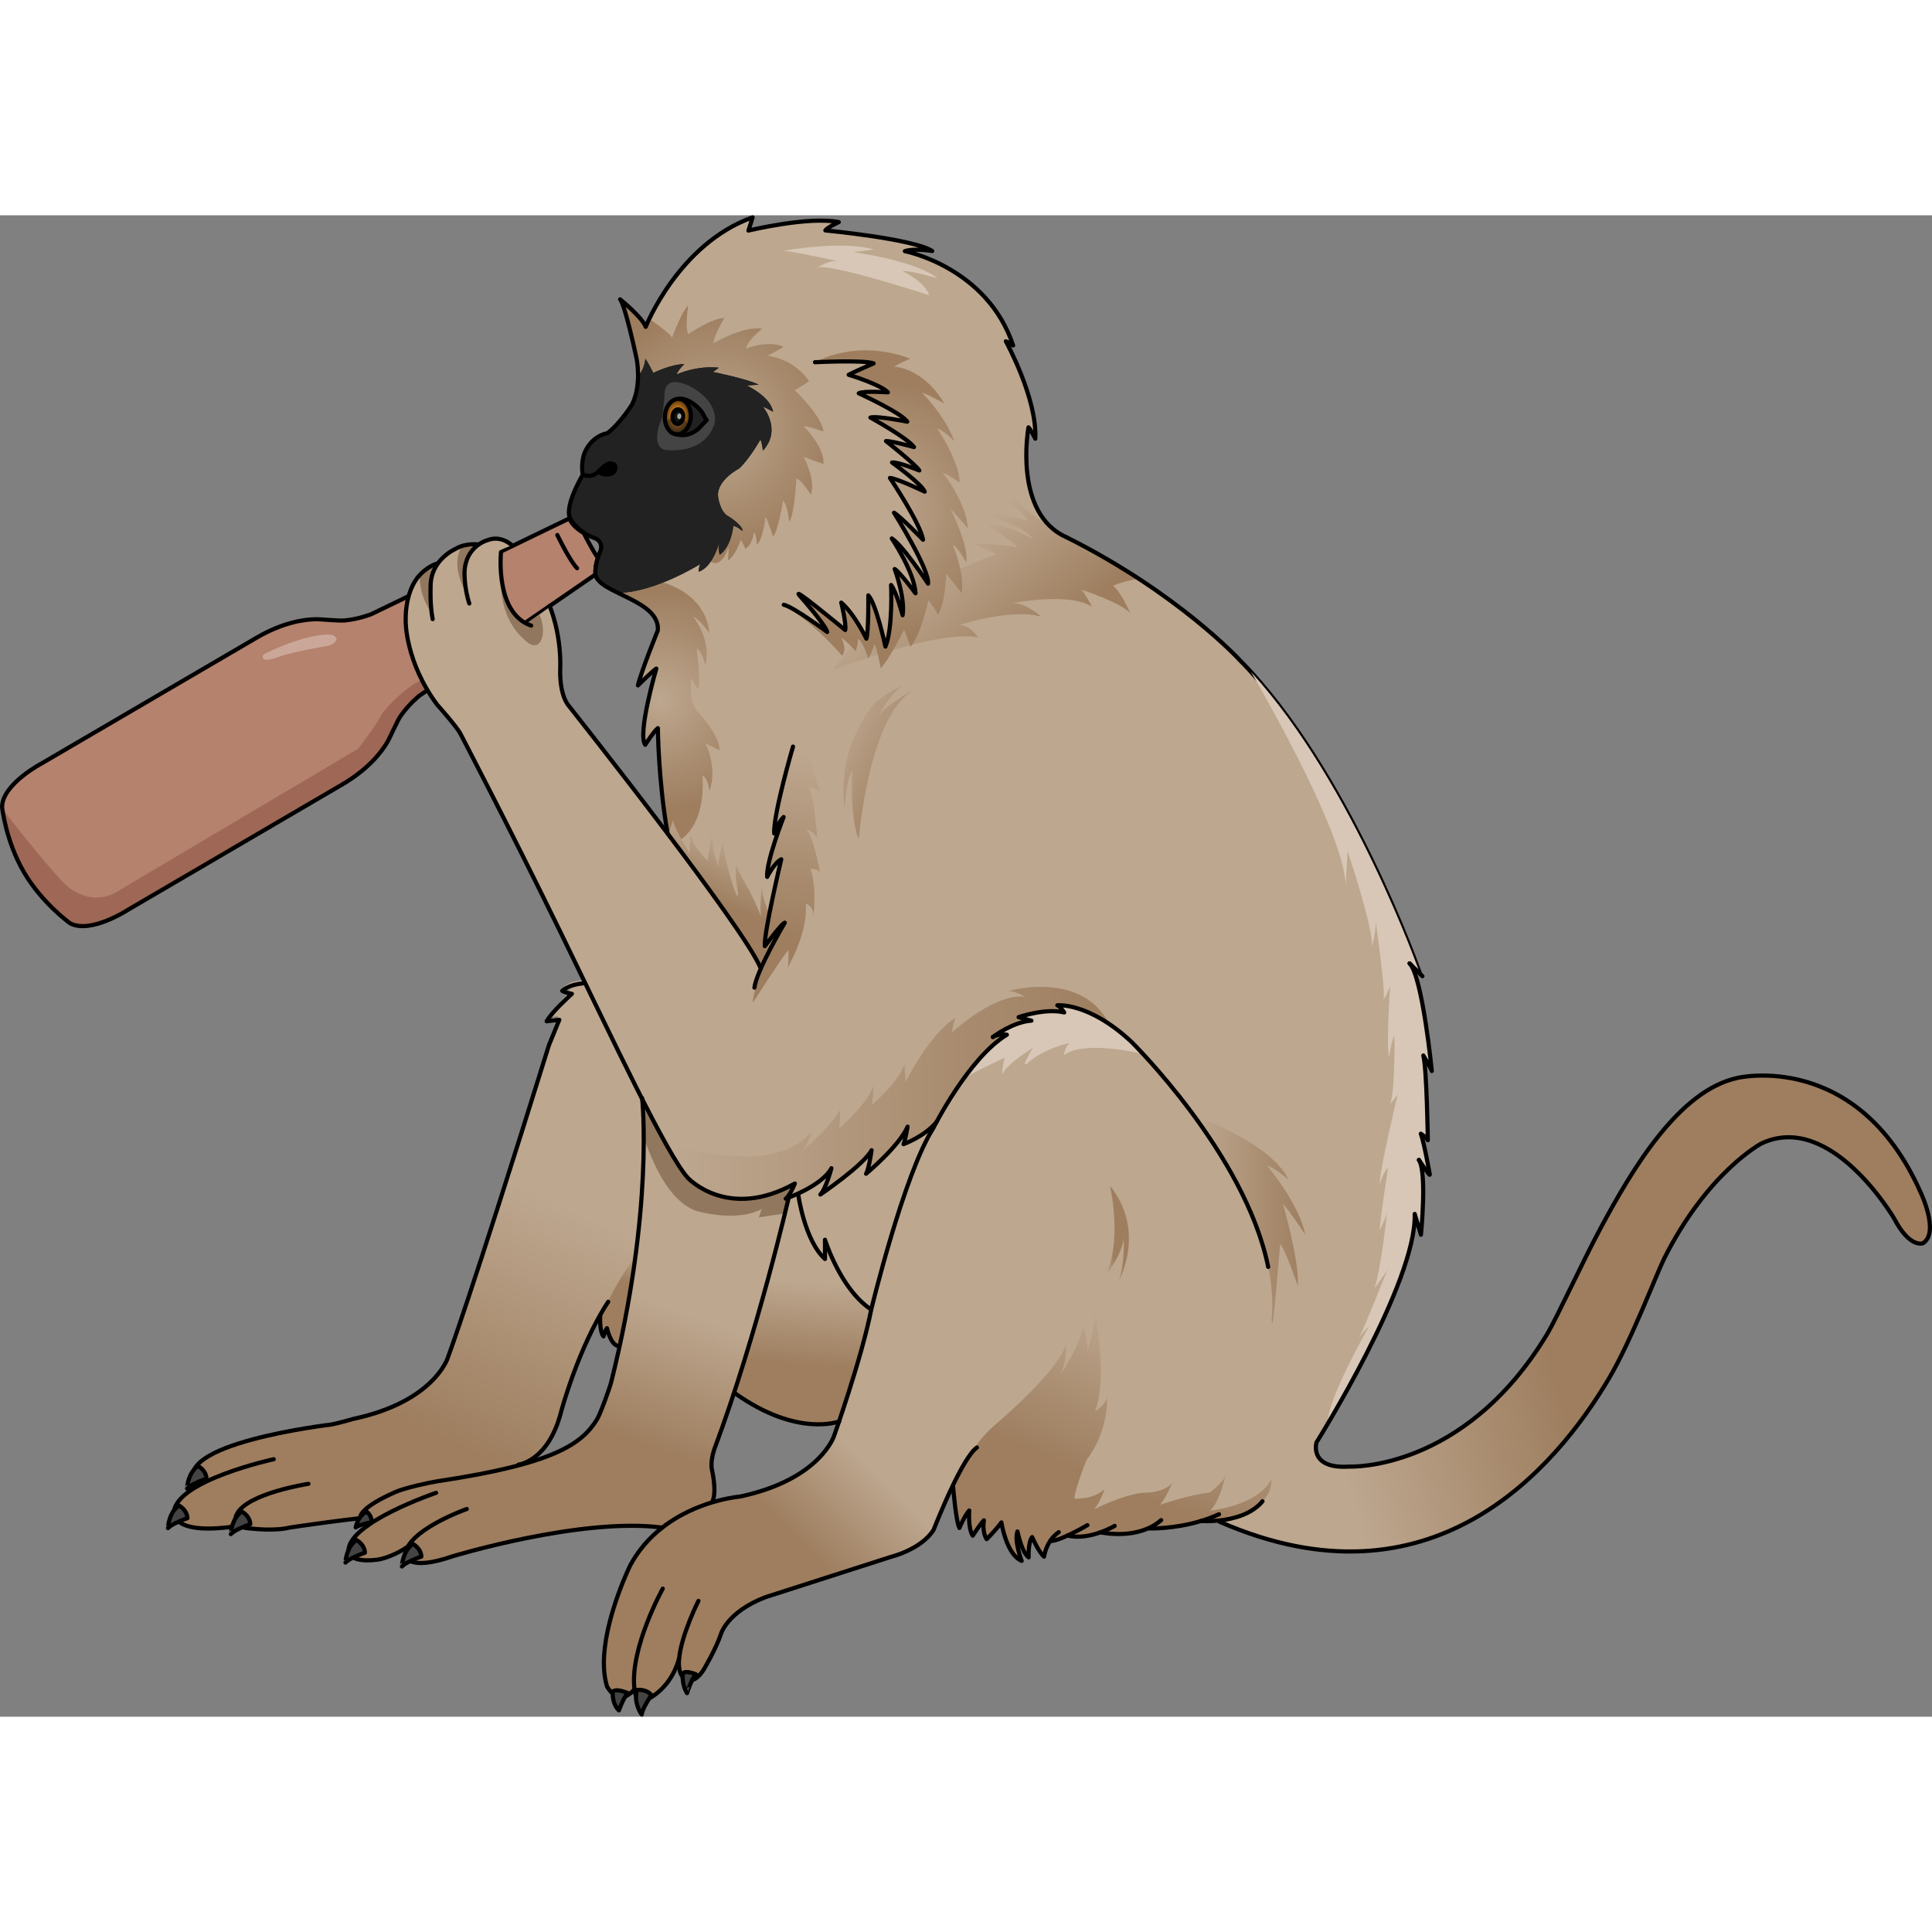 <?xml version="1.0" encoding="utf-8"?>
<!-- Created by: Science Figures, www.sciencefigures.org, Generator: Science Figures Editor -->
<!DOCTYPE svg PUBLIC "-//W3C//DTD SVG 1.1//EN" "http://www.w3.org/Graphics/SVG/1.1/DTD/svg11.dtd">
<svg version="1.1" xmlns="http://www.w3.org/2000/svg" xmlns:xlink="http://www.w3.org/1999/xlink" 
	 width="800px" height="800px" viewBox="0 0 464.835 361.244" enable-background="new 0 0 464.835 361.244"
	 xml:space="preserve">
<rect x="0" y="0" width="464.835" height="361.244" fill="#808080" stroke="none"/>
<g id="Layer_4">
</g>
<g id="Layer_2">
	<g>
		<linearGradient id="SVGID_1_" gradientUnits="userSpaceOnUse" x1="123.058" y1="231.562" x2="96.558" y2="290.062">
			<stop  offset="0.014" style="stop-color:#BDA78F"/>
			<stop  offset="1" style="stop-color:#9E7E5F"/>
		</linearGradient>
		<path fill="url(#SVGID_1_)" d="M148.004,189.146c-0.782-0.159-1.525-0.249-2.239-0.29l0.186-4.954c0,0-7.989-0.682-10.327,1.754
			l1.656,0.975c0,0-4.579,4.48-5.358,6.43l2.338-0.39l-1.656,5.164c0,0-0.023,0.206-0.036,0.517
			c-0.991,2.285-1.359,4.081-1.359,4.081l0.024,0.017c-18.468,59.275-23.502,72.534-23.502,72.534s-3.25,10.53-22.66,14.67
			c0,0-3.599,1.03-5.289,1.36c0,0-40.138,4.674-32.422,14.9c0.032,0.093,0.071,0.175,0.104,0.266
			c-3.224,2.074-7.164,5.425-4.729,8.313c0,0,6.589,2.777,14.191,0.741c0.43,0.132,0.865,0.243,1.301,0.344
			c1.705,0.748,4.734,1.06,9.834,0.526l-0.318-0.225c3.376-0.427,5.631-0.771,5.631-0.771l19.667-2.167l29.604-6.588l4.804-3.058
			c-1.903-0.63-3.451-1.095-3.451-1.095s7.372-1.96,11.004-14.257c0,0,5.514-17.524,8.859-21.706l0.38-0.771
			c0,0,0.315,3.887,0.893,4.149c0.061,0.027,0.103,0.05,0.142,0.07l0.751-1.383c0,0,0.293,1.217,1.019,2.382l2.242,1.654
			l7.461-30.189l0.5-11.5c2.05-3.029,2.788-9.232,2.788-10.169c0-1.253,1.253-10.027,3.008-10.779s2.005-11.03,2.507-12.283
			S161.541,191.902,148.004,189.146z"/>
		<path fill="none" stroke="#000000" stroke-linecap="round" stroke-linejoin="round" stroke-miterlimit="10" d="M148.676,185.35
			c0,0-9.466-2.143-13.395,1.251c0,0,0.893,0.535,2.322,0.714c0,0-4.823,4.286-6.073,6.608c0,0,1.608-0.179,3.037-0.357
			c0,0-1.415,3.457-2.494,6.104c-19.157,61.576-24.343,75.234-24.343,75.234s-3.25,10.53-22.66,14.67c0,0-3.599,1.03-5.289,1.36
			c0,0-40.138,4.674-32.422,14.9"/>
		<path fill="none" stroke="#000000" stroke-linecap="round" stroke-linejoin="round" stroke-miterlimit="10" d="M74.212,305.208
			c0,0-14.794,2.262-17.231,7.31c0,0-2.089,3.308,3.829,3.481c0,0,5.192,0.641,9.036-0.289c0,0,16.026-2.416,23.544-2.85"/>
		<path fill="none" stroke="#000000" stroke-linecap="round" stroke-linejoin="round" stroke-miterlimit="10" d="M65.857,299.29
			c0,0-23.324,5.047-24.02,12.706c0,0-0.87,5.918,15.665,3.307"/>
		<g>
			<path fill="#444444" d="M42.165,311.223c0.25-0.288,0.537-0.561,0.865-0.804c0,0,1.966,0.99,2.071,3.056
				c0,0-0.319,0.112-0.8,0.293c-1.123,0.427-3.111,1.271-3.881,2.095C40.421,315.862,40.469,313.152,42.165,311.223z"/>
			<path fill="none" stroke="#000000" stroke-linecap="round" stroke-linejoin="round" stroke-miterlimit="10" d="M42.165,311.223
				c0.25-0.288,0.537-0.561,0.865-0.804c0,0,1.966,0.99,2.071,3.056c0,0-0.319,0.112-0.8,0.293
				c-1.123,0.427-3.111,1.271-3.881,2.095C40.421,315.862,40.469,313.152,42.165,311.223z"/>
		</g>
		<g>
			<path fill="#444444" d="M57.283,312.667c0.25-0.288,0.537-0.561,0.865-0.804c0,0,1.966,0.99,2.071,3.056
				c0,0-0.319,0.112-0.8,0.293c-1.123,0.427-3.111,1.271-3.881,2.095C55.539,317.307,55.587,314.597,57.283,312.667z"/>
			<path fill="none" stroke="#000000" stroke-linecap="round" stroke-linejoin="round" stroke-miterlimit="10" d="M57.283,312.667
				c0.25-0.288,0.537-0.561,0.865-0.804c0,0,1.966,0.99,2.071,3.056c0,0-0.319,0.112-0.8,0.293
				c-1.123,0.427-3.111,1.271-3.881,2.095C55.539,317.307,55.587,314.597,57.283,312.667z"/>
		</g>
		<g>
			<path fill="#444444" d="M46.751,301.71c0.25-0.288,0.537-0.561,0.865-0.804c0,0,1.966,0.99,2.071,3.056
				c0,0-0.319,0.112-0.8,0.293c-1.123,0.427-3.111,1.271-3.881,2.095C45.007,306.35,45.055,303.64,46.751,301.71z"/>
			<path fill="none" stroke="#000000" stroke-linecap="round" stroke-linejoin="round" stroke-miterlimit="10" d="M46.751,301.71
				c0.25-0.288,0.537-0.561,0.865-0.804c0,0,1.966,0.99,2.071,3.056c0,0-0.319,0.112-0.8,0.293
				c-1.123,0.427-3.111,1.271-3.881,2.095C45.007,306.35,45.055,303.64,46.751,301.71z"/>
		</g>
		<linearGradient id="SVGID_2_" gradientUnits="userSpaceOnUse" x1="154.529" y1="249.462" x2="151.529" y2="256.962">
			<stop  offset="0.014" style="stop-color:#BDA78F"/>
			<stop  offset="1" style="stop-color:#9E7E5F"/>
		</linearGradient>
		<path fill="url(#SVGID_2_)" d="M155.36,247.766c-4.943,4.753-9.831,14.741-11.293,18.074c0.104,1.038,0.612,3.569,1.066,3.775
			c0.061,0.027,0.103,0.05,0.142,0.07l0.751-1.383c0,0,0.293,1.217,1.019,2.382l2.242,1.654L155.36,247.766z"/>
	</g>
	<linearGradient id="SVGID_3_" gradientUnits="userSpaceOnUse" x1="194.113" y1="256.427" x2="192.335" y2="276.489">
		<stop  offset="0.014" style="stop-color:#BDA78F"/>
		<stop  offset="1" style="stop-color:#9E7E5F"/>
	</linearGradient>
	<path fill="url(#SVGID_3_)" d="M210.227,278.302l-6.872,12.726c0,0-31.584,1.164-35.148-22.252l16.823-21.525l3.054-17.816
		l8.654-0.254l16.289,13.998l5.854,13.744L210.227,278.302z"/>
	<g>
		<g>
			<path fill="#B5826E" d="M143.99,82.016l-0.615-0.614l-2.567-4.675l-2.049-1.007c-0.055-0.16-1.3-2.326-1.3-2.326
				c-0.446-0.535-0.765-1.229-0.462-0.483L89.338,95.967c0,0-2.813,1.15-6.317,1.511c-1.53,0.155-5.626-0.309-7.102-0.286
				c-2.775,0.042-7.882,0.751-14.285,4.498l-51.484,30.117c0,0-9.616,5.007-9.649,10.58c0,0,0.869,8.164,5.261,15.673
				c4.394,7.507,11.083,12.267,11.083,12.267c4.872,2.702,13.951-3.226,13.951-3.226l51.483-30.117
				c6.403-3.747,9.526-7.853,10.923-10.252c0.743-1.276,2.342-5.074,3.231-6.33c2.03-2.877,4.411-4.769,4.411-4.769l42.435-29.226
				C143.227,85.904,142.896,84.719,143.99,82.016z"/>
			<path fill="#9E6756" d="M100.844,115.633l24.258-16.971L102.7,111.14c-5.842,2.405-10.653,8.592-10.653,8.592
				c-1.375,2.75-5.842,8.591-5.842,8.591l-57.388,34.021c-6.529,4.468-12.371-0.688-12.371-0.688
				c-2.948-2.457-11.338-12.99-15.884-18.798c0.254,1.818,1.423,8.745,5.2,15.202c4.394,7.507,11.083,12.267,11.083,12.267
				c4.872,2.702,13.951-3.226,13.951-3.226l51.483-30.117c6.403-3.747,9.526-7.853,10.923-10.252
				c0.743-1.276,2.342-5.074,3.231-6.33C98.463,117.524,100.844,115.633,100.844,115.633z"/>
			<path fill="none" stroke="#000000" stroke-linecap="round" stroke-linejoin="round" stroke-miterlimit="10" d="M141.777,77.118
				c-3.28-1.487-4.218-2.988-4.828-4.16L89.338,95.967c0,0-2.813,1.15-6.317,1.511c-1.53,0.155-5.626-0.309-7.102-0.286
				c-2.775,0.042-7.882,0.751-14.285,4.498l-51.484,30.117c0,0-9.616,5.007-9.649,10.58c0,0,0.869,8.164,5.261,15.673
				c4.394,7.507,11.083,12.267,11.083,12.267c4.872,2.702,13.951-3.226,13.951-3.226l51.483-30.117
				c6.403-3.747,9.526-7.853,10.923-10.252c0.743-1.276,2.342-5.074,3.231-6.33c2.03-2.877,4.411-4.769,4.411-4.769l42.435-29.226
				c-0.053-0.503-0.129-2.367,0.965-5.07"/>
			<path opacity="0.3" fill="#FFFFFF" d="M63.962,105.379c0,0,9.117-4.612,15.268-4.503c0,0,1.538,0,1.758,1.208
				c0,0-0.55,1.098-1.758,1.428c0,0-9.446,1.648-11.863,2.637c0,0-3.405,1.317-3.955,0.549
				C63.413,106.697,62.645,105.928,63.962,105.379z"/>
		</g>
		<path fill="#BDA78F" d="M462.123,234.975c-15.26-34.24-43.939-27.44-43.939-27.44c-14.221,3.01-25.42,22-33.15,36.431
			c-4.1,7.659-10.59,21.699-12.71,25.21c-20.03,33.189-47.62,31.89-47.62,31.89c-9.79,0.63-7.88-5.82-7.88-5.82
			s24.13-38.47,23.63-54.97l1.5,5c0,0,1.49-14.88-0.471-17.96c0.281,0.43,2.721,4.06,2.611,3.49c-0.121-0.601-1.32-7.431-2.16-9.83
			c0,0,1.439,0.96,1.68,1.56c0,0-0.24-17.02-1.08-20.38c0,0,1.75,2.89,2.04,3.73c0,0-2.25-22.681-5.33-25.87
			c0.22,0.22,1.64,1.64,2.51,2.5c0,0-17.18-49-43.37-75.471c0,0-14.76-16.1-41.68-29.569c0,0-1.479-0.835-3.493-2.14
			c-8.842-7.525-5.759-24.32-5.759-24.32c0.41,0.331,1.645,2.747,1.645,2.747c0.447-9.794-7.093-23.451-7.093-23.451
			c0.469,0.174,1.758,1.01,1.758,1.01c-6.303-18.889-26.053-22.688-26.053-22.688c2.242-0.766,6.594-0.035,6.594-0.035
			c-4.591-2.955-25.721-4.955-25.721-4.955c0.447-0.723,3.233-1.997,3.233-1.997c-7.279-1.467-21.746,2.037-21.746,2.037
			c0.291-0.781,1.008-3.183,1.008-3.183c-17.835,6.34-25.718,26.338-25.718,26.338c-0.857-2.334-6.168-6.614-6.168-6.614
			c1.233,1.323,3.944,14.13,3.944,14.13s1.375,6.269-1.084,11.213c0,0-3,4.742-5.955,6.879c0,0-3.72,0.465-5.52,4.883
			c0,0-0.857,2.301-0.361,5.107c0,0-4.995,8.273-2.756,10.958c0,0,1.699,2.973,6.051,4.459c0,0,1.805,0.955,0.85,3.185
			c-1.442,3.364-1.062,5.521-1.062,5.521c0.956,4.458,15.563,6.045,14.978,13.313c0,0-4.045,9.932-4.781,13.241
			c0,0,3.31-3.31,4.414-4.046c0,0-4.592,15.711-2.664,18.338c0,0,2.071-3.273,3.04-4.01c0,0,0,0.056,0.002,0.159
			c0.02,1.479,0.238,13.15,2.28,24.833c-6.937-9.201-12.702-16.467-12.702-16.467l0.425,0.072l-6.391-7.149l-4.895-6.476
			c-2.063-1.897-2.228-8.581-2.228-8.581v-3.548c0,0-0.33-1.149-0.33-3.301c0-0.36-0.046-0.813-0.119-1.315
			c0.164-0.292,0.149-0.586-0.146-0.869c-0.572-3.071-1.83-6.547-1.83-6.547l-5.747,4.07c-6.225-3.879-6.132-14.534-6.132-14.534
			l-0.128-0.106c0.094-0.932-0.135-2.269-0.043-3.003c1.589-0.848,2.426-0.899,2.654-1.275c0.447-0.736-2.133-1.181-2.133-1.181
			c-2.719-0.709-4.801,0.605-5.755,1.398c-2.678-0.943-4.869,0.457-4.869,0.457c-2.328,0.826-3.848,2.363-4.844,3.922l-0.156-0.174
			c0,0-2.434,0.66-4.445,3.048c0,0-3.337,3.332-3.142,11.06c0,0,0,9.678,7.568,19.858c0,0,4.82,5.395,5.611,7.011
			c0,0,11.607,22.206,23.76,47.102c0.167,0.342,0.334,0.686,0.502,1.028c6.905,14.173,14.012,29.101,19.832,40.491
			c-1.365,5.781-0.029,14.07-0.242,18.293c-0.831,16.514-3.553,32.932-7.561,48.96c-0.415,1.657-2.654,7.808-3.448,9.087
			c-3.596,5.795-10.018,10.628-38.207,14.845c-3.772,0.564-20.567,4.484-17.865,10.042c0.151,0.311,0.39,0.587,0.674,0.844
			c-0.046,0.023-0.09,0.043-0.137,0.067c-2.037,1.032-3.486,3.136-3.592,5.35c-0.235,4.904,9.934,1.878,12.019,0.391
			c0.35-0.249,0.615-0.666,0.951-0.905c0.514,0.906,0.06,2.146,1.021,2.916c0.668,0.535,2.28,0.87,3.15,0.88
			c1.153,0.013,2.143-0.501,3.279-0.673c1.214-0.183,2.257-0.675,3.428-0.969c1.734-0.436,3.665-0.713,5.366-1.36
			c0,0,32.71-8.148,45.439-5.202c-2.29,1.783-4.405,3.941-6.034,6.582c0,0-6.624,12.452-7.818,24.035
			c0.042-0.041,0.086-0.088,0.127-0.125c-0.17,2.66,0,5.24,0.689,7.51c0,0,0.439,0.88,1.24,1.61h0.119
			c0-0.17,0.011-0.271,0.011-0.271c0.66-1.029,3.67,0.28,3.67,0.28c-0.19,0.18-0.39,0.44-0.58,0.729l0.03,0.011
			c0.65-0.271,1.369-0.78,2.119-1.66c0.031,0.34,0.091,0.68,0.15,1.01c0,0,0.03,0.13,0.11,0.311l0.12,0.01
			c0.029-0.38,0.1-0.771,0.22-1.16c0,0,2.17-0.37,3.479,1.229c0,0-0.189,0.28-0.469,0.711l0.039,0.029
			c1.66-0.939,5.45-3.64,7.051-9.479h0.039c-0.149,1.68,0.021,3.14,0.681,4.12c0,0-0.021,0.02,0.12,0.17h0.05
			c0-0.45,0.021-0.73,0.021-0.73c0.659-0.939,3.199,0.19,3.199,0.19c-0.311,0.26-0.64,0.77-0.93,1.37c0.8-0.21,1.74-0.9,2.79-2.53
			c0,0,2.95-5,4.1-8.46c0,0,1.41-5.38,10.761-8.96c0,0,23.189-7.45,30.189-9.7c0,0,7.25-1.75,10.25-6.5c0,0,2.061-5.3,4.52-10.45
			l0.17,0.08c0,0,0.681,8.41,1.521,9.93c0,0,1.181-2.869,2.36-4.21c0,0-0.34,4.21,0.84,6.061c0,0,1.85-2.86,2.689-3.7
			c0,0-0.51,2.69,0.67,4.54c0,0,2.36-2.36,3.541-4.04c0,0,1.18,7.74,4.879,9.26c0,0-1.85-4.72-1.01-7.069c0,0,1.01,5.05,2.69,6.229
			c0,0-0.17-3.71,0.84-4.88c0,0,1.521,3.53,2.86,4.71c0,0,0.26-1.97,1.51-3.84l0.07,0.05c0.83,0.07,2.449-0.55,4.09-1.3
			c2.73,0.689,5.699,0.02,7.92-0.771c0.01,0,0.01,0,0.01,0c0.79,0.17,6.53,1.271,11.551-1l0.029,0.07c0,0,5.93,0.22,12.58-1.79
			c0.35,0.03,2.15,0.12,4.46-0.13l0.04,0.32c50.859,22.239,80.68-12.511,93.72-34.601c5.351-9.06,11.341-24.97,13.229-28.75
			c10.48-20.87,23.391-27.67,23.391-27.67c16.74-7.89,31.91,18.01,31.91,18.01c3.79,7.271,6.939,6,6.939,6
			C466.853,244.744,462.123,234.975,462.123,234.975z M191.154,233.159c-0.042,0.1-0.104,0.239-0.173,0.396l0.096-0.347
			C191.102,233.192,191.131,233.174,191.154,233.159z M204.212,283.154l0.051,0.021c-1.891,5.939-3.48,10.43-3.48,10.43
			s-3.25,10.53-22.66,14.67c0,0-1.029,0.08-2.72,0.41l-0.017-0.069c-0.97,0.216-2.307,0.558-3.845,1.043
			c0.391-2.333,0.577-5.228-0.236-7.502c0,0-0.653-3.915,0.979-6.744l7.289-21.648l6.091-20.995l4.603-16.633
			c0.493-0.201,1.101-0.46,1.781-0.776l0.018,0.334c0,0,1.542,11.051,6.424,15.419c0,0,0-3.342,0-4.626
			c0,0,3.744,11.99,11.123,16.788l0.281,0.017c-2.319,8.727-4.687,17.289-5.711,19.884c0,0-0.147,0.357-0.389,0.938
			C203.967,283.77,204.117,283.441,204.212,283.154z"/>
		<linearGradient id="SVGID_4_" gradientUnits="userSpaceOnUse" x1="191.721" y1="128.542" x2="189.192" y2="174.059">
			<stop  offset="0.014" style="stop-color:#BDA78F"/>
			<stop  offset="1" style="stop-color:#9E7E5F"/>
		</linearGradient>
		<path fill="url(#SVGID_4_)" d="M191.891,123.86c0,0-3.609,11.441-5.461,23.016l2.083-1.389c0,0-3.01,8.796-3.473,12.5
			c0,0,1.927-1.913,2.931-3.04c0,0-4.051,16.77-3.954,20.9c0,0,3.338-4.203,4.264-4.897c0,0-7.176,14.121-7.176,18.52
			c0,0,7.176-11.112,8.565-12.732c0,0,0.231,3.01-0.231,4.398c0,0,5.093-8.565,4.398-15.51c0,0,2.083,0.464,1.852,3.241
			c0,0,0.926-7.176-0.694-11.574c0,0,1.852-0.231,2.315,0.926c0,0-1.62-9.26-3.472-10.648c0,0,2.315,0.925,2.778,2.314
			c0,0-0.694-10.417-2.083-12.269c0,0,2.546,0.001,2.778,1.853C197.31,139.469,194.206,126.176,191.891,123.86z"/>
		<path fill="#91775D" d="M183.81,236.097c-14.963,3.325-21.06-8.128-21.06-8.128l-7.923-14.293
			c-0.515,2.366-0.093,5.199-0.031,7.915c1.965,5.621,5.795,15.44,12.689,17.947c0,0,9.55,2.887,15.769-0.444l-0.667,1.999
			l6.581-0.986l1.099-3.971l0.714-2.581L183.81,236.097z"/>
		<g>
			<linearGradient id="SVGID_5_" gradientUnits="userSpaceOnUse" x1="154.428" y1="320.515" x2="154.333" y2="320.787">
				<stop  offset="0.014" style="stop-color:#BDA78F"/>
				<stop  offset="1" style="stop-color:#9E7E5F"/>
			</linearGradient>
			<path fill="url(#SVGID_5_)" d="M154.57,320.47c-0.169,0.216-0.325,0.445-0.487,0.668
				C154.255,320.931,154.409,320.694,154.57,320.47z"/>
			<linearGradient id="SVGID_6_" gradientUnits="userSpaceOnUse" x1="148.627" y1="257.873" x2="137.471" y2="289.784">
				<stop  offset="0.014" style="stop-color:#BDA78F"/>
				<stop  offset="1" style="stop-color:#9E7E5F"/>
			</linearGradient>
			<path fill="url(#SVGID_6_)" d="M158.897,315.892c4.814-3.598,11.618-5.902,14.13-6.675c-0.471,0.133-0.961,0.276-1.486,0.441
				c0.391-2.333,0.577-5.228-0.236-7.502c0,0-0.653-3.915,0.979-6.744l7.289-21.648l4.264-14.696l-30.959-8.443
				c-1.352,10.104-3.328,20.13-5.798,30.007c-0.415,1.657-2.654,7.808-3.448,9.087c-3.596,5.795-10.018,10.628-38.207,14.845
				c-3.772,0.564-20.567,4.484-17.865,10.042c0.151,0.311,0.39,0.587,0.674,0.844c-0.046,0.023-0.09,0.043-0.137,0.067
				c-2.037,1.032-3.486,3.136-3.592,5.35c-0.235,4.904,9.934,1.878,12.019,0.391c0.35-0.249,0.615-0.666,0.951-0.905
				c0.514,0.906,0.06,2.146,1.021,2.916c0.668,0.535,2.28,0.87,3.15,0.88c1.153,0.013,2.143-0.501,3.279-0.673
				c1.214-0.183,2.257-0.675,3.428-0.969c1.734-0.436,3.665-0.713,5.366-1.36C113.718,321.145,145.995,313.106,158.897,315.892z"/>
		</g>
		<path fill="#444444" d="M166.534,352.425c0.29-0.601,0.62-1.11,0.93-1.37c0,0-2.54-1.13-3.2-0.19c0,0-0.02,0.28-0.02,0.73
			c0,0.06,0,0.13,0,0.199c0.04,0.95,0.23,2.48,1.06,3.78C165.304,355.574,165.854,353.794,166.534,352.425z"/>
		<path fill="#444444" d="M150.503,356.294c0.19-0.289,0.39-0.55,0.58-0.729c0,0-3.01-1.31-3.67-0.28c0,0-0.01,0.101-0.01,0.271
			c0,0.75,0.13,2.93,1.52,4.16C148.923,359.715,149.673,357.604,150.503,356.294z"/>
		<path fill="#444444" d="M153.034,355.975c0.03-0.38,0.1-0.771,0.22-1.16c0,0,2.17-0.37,3.48,1.229c0,0-0.19,0.28-0.47,0.711
			c-0.65,1.01-1.75,2.869-1.88,3.989C154.383,360.744,152.813,358.534,153.034,355.975z"/>
		<linearGradient id="SVGID_7_" gradientUnits="userSpaceOnUse" x1="208.56" y1="299.382" x2="190.56" y2="317.382">
			<stop  offset="0.014" style="stop-color:#BDA78F"/>
			<stop  offset="1" style="stop-color:#9E7E5F"/>
		</linearGradient>
		<path fill="url(#SVGID_7_)" d="M204.549,292.261l-2.733-0.273c0,0-2.824,9.477-15.207,13.729
			c-2.414,0.979-5.217,1.861-8.486,2.559c0,0-0.252,0.02-0.705,0.079c-1.022,0.199-2.152,0.395-3.408,0.574
			c0,0-16.573,3.951-21.418,14.532c0,0-6.612,14.367-7.277,23.091c0.039-0.038,0.08-0.082,0.119-0.116c-0.17,2.66,0,5.24,0.689,7.51
			c0,0,0.439,0.88,1.24,1.61h0.119c0-0.17,0.011-0.271,0.011-0.271c0.66-1.029,3.67,0.28,3.67,0.28c-0.19,0.18-0.39,0.44-0.58,0.729
			l0.03,0.011c0.65-0.271,1.369-0.78,2.119-1.66c0.031,0.34,0.091,0.68,0.15,1.01c0,0,0.03,0.13,0.11,0.311l0.12,0.01
			c0.029-0.38,0.1-0.771,0.22-1.16c0,0,2.17-0.37,3.479,1.229c0,0-0.189,0.28-0.469,0.711l0.039,0.029
			c1.66-0.939,5.45-3.64,7.051-9.479h0.039c-0.149,1.68,0.021,3.14,0.681,4.12c0,0-0.021,0.02,0.12,0.17h0.05
			c0-0.45,0.021-0.73,0.021-0.73c0.659-0.939,3.199,0.19,3.199,0.19c-0.311,0.26-0.64,0.77-0.93,1.37c0.8-0.21,1.74-0.9,2.79-2.53
			c0,0,2.95-5,4.1-8.46c0,0,1.41-5.38,10.761-8.96c0,0,23.189-7.45,30.189-9.7c0,0,7.25-1.75,10.25-6.5c0,0,0.762-1.959,1.91-4.647
			L204.549,292.261z"/>
		<path fill="#91775D" d="M120.604,85.995c-0.374,4.213-0.002,11.982,6.636,17.011c0,0,2.232,1.604,3.173-1.318
			c0,0,0.808-2.44-0.643-5.653l-3.166,2.242C122.178,95.519,120.947,89.339,120.604,85.995z"/>
		<path fill="#91775D" d="M105.196,83.78c0,0-2.274,0.622-4.242,2.82c-0.033,5.488,2.882,9.046,2.882,9.046
			c-1.001-6.672,0.364-10.175,1.418-11.801L105.196,83.78z"/>
		<path fill="#91775D" d="M114.789,79.504c-1.487-0.44-2.795-0.198-3.631,0.095c-3.255,5.188,1.513,12.087,1.513,12.087
			C110.986,84.408,113.144,80.989,114.789,79.504z"/>
		<linearGradient id="SVGID_8_" gradientUnits="userSpaceOnUse" x1="160.257" y1="211.143" x2="266.931" y2="211.143">
			<stop  offset="0.014" style="stop-color:#BDA78F"/>
			<stop  offset="1" style="stop-color:#9E7E5F"/>
		</linearGradient>
		<path fill="url(#SVGID_8_)" d="M242.401,186.7c1.6-0.268,4.266,1.334,4.266,1.334c-7.199-1.066-17.598,8.532-17.598,8.532
			c0-1.066,0.8-3.467,0.8-3.467c-6.399,3.999-11.999,15.465-11.999,15.465l-0.267-4.267c-1.066,3.999-7.999,9.866-7.999,9.866
			c0.533-1.066,0.533-4.8,0.533-4.8c-0.8,3.732-8.266,10.398-8.266,10.398c0.267-1.333,0.267-4.532,0.267-4.532
			c-1.866,3.733-9.333,10.132-9.333,10.132c1.6-1.6,2.4-4.8,2.4-4.8c-9.599,11.465-34.662,2.667-34.662,2.667l-0.289,0.273
			c2.151,3.834,3.941,6.663,5.232,8.092c0,0,5.751,6.231,15.859,4.842c-0.018,0.039-0.035,0.076-0.053,0.114
			c0.356-0.089,0.755-0.189,1.178-0.3c1.391-0.262,2.855-0.66,4.396-1.245c1.535-0.485,2.914-0.998,3.658-1.456
			c0.256-0.158,0.458-0.283,0.626-0.391c-0.289,0.681-1.271,2.887-2.114,3.449c0,0,5.351-1.859,8.776-4.76
			c0.818-0.57,1.463-1.109,1.743-1.55c0,0-0.298,1.191-0.633,2.403c-0.456,1.188-1.003,2.357-1.552,2.906
			c0,0,0.303-0.205,0.807-0.559c-0.023,0.051-0.046,0.097-0.066,0.126c0,0,0.354-0.279,0.937-0.741
			c2.093-1.494,5.698-4.173,8.208-6.588c1.063-0.873,1.907-1.584,2.299-1.952c-0.233,1.418-0.708,3.999-1.185,4.714
			c0,0,0.224-0.188,0.579-0.496l-0.001,0.006c0,0,0.031-0.03,0.047-0.047c1.304-1.135,4.417-3.943,6.8-6.854
			c1.075-1.134,1.926-2.079,2.184-2.491l-0.61,2.757c0,0,3.584-1.284,6.416-3.764c0.258-0.172,0.465-0.319,0.598-0.43
			c0,0-0.063,0.147-0.171,0.402c9.256-16.417,17.637-22.498,17.637-22.498c-1.187-0.082-2.146,0.082-2.146,0.082
			c2.667-2.167,7.833-3.667,7.833-3.667l-1.667-0.666c3.333-1.833,9.667-1.334,9.667-1.334l-1.146-1.524
			c5.52-0.191,12.538,4.615,12.538,4.615C260.265,181.367,242.401,186.7,242.401,186.7z"/>
		<linearGradient id="SVGID_9_" gradientUnits="userSpaceOnUse" x1="224.095" y1="82.843" x2="245.198" y2="107.809">
			<stop  offset="0.014" style="stop-color:#BDA78F"/>
			<stop  offset="1" style="stop-color:#9E7E5F"/>
		</linearGradient>
		<path fill="url(#SVGID_9_)" d="M256.624,77.475c0,0-12.75-7.2-14.42-12.37l-0.03-0.08c-1.43,0.61-3.13,1.42-3.42,1.9
			c0,0,5.73,2.06,8.7,6.68c0,0-7.92-2.311-10.23-1.65c0,0,9.57,2.971,11.22,5.94c0,0-7.26-4.29-10.56-2.97c0,0,5.61,3.3,6.93,4.949
			c0,0-8.25-1.319-10.22-0.659c0,0,3.62,1.649,5.27,2.31c0,0-10.84,3.47-21.9,10.63c-7.63,4.945-13.362,11.361-17.473,17.177
			c7.684-2.838,27.307-9.609,34.881-7.717c0,0-2.081-3.271-4.755-2.973c0,0,12.482-4.16,19.913-2.08c0,0-3.567-3.27-6.836-3.27
			c0,0,13.672-2.675,19.022,0.892c0,0-1.784-3.567-2.675-4.161c0,0,9.214,2.973,11.889,5.647c0,0-2.378-5.351-4.161-6.539
			c0,0,2.754-1.194,6.208-1.688C268.925,84.142,263.133,80.731,256.624,77.475z"/>
		<radialGradient id="SVGID_10_" cx="210.613" cy="70.753" r="31.294" gradientUnits="userSpaceOnUse">
			<stop  offset="0" style="stop-color:#BDA78F"/>
			<stop  offset="1" style="stop-color:#9E7E5F"/>
		</radialGradient>
		<path fill="url(#SVGID_10_)" d="M188.581,93.718c-1.995-1.209,10.434,6.536,10.434,6.536c-0.231-1.41-5.788-7.833-6.329-8.413
			c-3.542-3.796,10.666,7.947,10.666,7.947c0.329-1.391-0.948-6.599-0.948-6.599c3.161,2.692,6.038,8.684,6.038,8.684
			c0.558-1.496,0.476-10.42,0.476-10.42c1.894,2.029,4.115,12.32,4.115,12.32c1.838-4.426,1.358-14.823,1.358-14.823
			c1.29,1.616,2.777,7.278,2.777,7.278c0.655-4.298-1.913-11.121-1.913-11.121c1.102,0.6,5.015,5.843,5.015,5.843
			c-0.218-5.001-5.707-13.199-5.707-13.199c2.73,1.728,8.729,10.886,8.729,10.886c0.382-3.408-8.197-17.08-8.197-17.08
			c1.599,0.951,6.986,6.509,6.986,6.509c-0.651-3.973-7.959-14.861-7.959-14.861c1.733,0.113,8.362,3.292,8.362,3.292
			c-0.725-1.867-7.864-7.013-7.864-7.013c1.325-0.218,6.567,1.913,6.567,1.913c-1.152-1.672-8.02-7.07-8.02-7.07
			c1.266-0.062,6.741,1.445,6.741,1.445c-1.504-2.158-10.493-7.104-10.493-7.104c1.596-0.471,8.863,0.993,8.863,0.993
			c-1.348-2.1-11.661-6.83-11.661-6.83c1.128-0.646,7.01-0.229,7.01-0.229c-1.776-1.905-9.435-4.224-9.435-4.224
			c0.914-0.548,5.992-2.74,5.992-2.74c-2.338-0.871-14.101-0.281-14.101-0.281s9.78-5.821,22.955-0.854c0,0-3.239,1.295-3.887,1.943
			c0,0,6.695-0.001,12.094,8.854c0,0-4.32-2.374-5.399-2.591c0,0,5.615,5.615,7.775,11.662c0,0-3.024-3.023-4.104-3.023
			c0,0,5.184,7.559,5.399,12.958c0,0-2.808-1.944-4.104-2.376c0,0,5.615,6.91,6.047,13.39c0,0-3.455-4.104-4.103-4.535
			c0,0,4.535,9.07,3.671,12.742c0,0-1.728-3.456-3.24-4.319c0,0,3.023,6.91,2.16,11.662c0,0-2.808-3.672-3.671-4.535
			c0,0-0.216,6.695-1.944,9.719c0,0-1.728-2.807-2.375-3.455c0,0-1.728,8.423-4.319,11.23c0,0-0.864-2.592-1.512-4.104
			c0,0-3.456,6.91-5.615,9.286c0,0-0.864-4.751-1.512-5.831c0,0-0.648,2.161-1.512,3.456c0,0-1.081-3.672-2.376-4.752
			c0,0-0.215,1.943-0.647,3.023c0,0-1.944-2.375-3.456-3.239c0,0,1.512,2.592,0.216,4.319
			C202.626,105.986,196.132,98.295,188.581,93.718z"/>
		<radialGradient id="SVGID_11_" cx="158.73" cy="116.572" r="26.379" gradientUnits="userSpaceOnUse">
			<stop  offset="0" style="stop-color:#BDA78F"/>
			<stop  offset="1" style="stop-color:#9E7E5F"/>
		</radialGradient>
		<path fill="url(#SVGID_11_)" d="M158.275,99.871c0,0-4.045,9.932-4.781,13.241c0,0,3.31-3.31,4.414-4.046
			c0,0-4.592,15.711-2.664,18.338c0,0,2.071-3.273,3.04-4.01c0,0,0,0.056,0.002,0.159c0.02,1.49,0.24,13.33,2.327,25.102
			l0.002-0.002c0.004,0.021,0.007,0.042,0.011,0.063c0.513,0.668,1.102,1.438,1.75,2.289c8.025-3.724,6.615-16.18,6.615-16.18
			c1.36,0.34,1.699,3.738,1.699,3.738c2.039-6.119-1.02-11.557-1.02-11.557l3.399,1.7c0.34-3.398-5.438-9.518-5.438-9.518
			c-2.04-2.379-1.359-7.818-1.359-7.818l1.699,2.72c0.68-1.699-0.34-9.857-0.34-9.857c1.359,0.68,2.04,4.079,2.04,4.079
			c1.7-6.458-3.059-11.896-3.059-11.896s0,0,1.02,0.68s3.059,3.398,3.059,3.398c-1.36-12.237-16.315-13.256-16.315-13.256
			l-3.739-5.099l-6.261,6.096C147.946,91.55,158.781,93.59,158.275,99.871z"/>
		<radialGradient id="SVGID_12_" cx="172.049" cy="51.995" r="29.021" gradientUnits="userSpaceOnUse">
			<stop  offset="0" style="stop-color:#BDA78F"/>
			<stop  offset="1" style="stop-color:#9E7E5F"/>
		</radialGradient>
		<path fill="url(#SVGID_12_)" d="M170.875,83.221c2.766,2.028,4.425-3.318,4.425-3.318s0,0,0,0.737s-0.185,2.396-0.185,2.396
			c1.659-0.737,3.134-4.978,3.134-4.978c0.369,0.553,1.106,2.212,1.106,2.212c1.844-1.291,2.028-4.056,2.028-4.056
			c0.737,0.922,0.737,3.135,0.737,3.135c1.659-2.027,2.028-6.822,2.028-6.822c0.737,1.105,1.844,4.794,1.844,4.794
			c1.291-1.475,2.397-8.665,2.397-8.665c1.106,0.922,1.484,5.053,1.484,5.053c1.301-1.733,1.734-10.404,1.734-10.404
			c1.3,0.434,3.468,3.901,3.468,3.901c1.3-3.468-1.734-9.104-1.734-9.104c2.167,0.867,4.769,1.734,4.769,1.734
			c0.434-3.901-4.769-9.104-4.769-9.104c1.3,0,4.769,1.3,4.769,1.3c-0.434-3.901-6.936-9.971-6.936-9.971
			c1.734-0.867,3.468-2.167,3.468-2.167c-3.901-5.636-9.971-6.069-9.971-6.069l3.901-2.167c-3.902-1.733-9.104,0.434-9.104,0.434
			c0.434-2.167,3.902-4.769,3.902-4.769c-4.335-0.867-11.705,3.468-11.705,3.468c0-1.734,2.601-6.069,2.601-6.069
			c-3.034,0-8.67,3.901-8.67,3.901c-0.867-1.734,0-6.936,0-6.936c-1.734,1.734-3.901,7.803-3.901,7.803
			c-0.321-0.802-2.66-2.612-5.478-4.575c-0.578,1.204-0.862,1.922-0.862,1.922c-0.748-2.036-4.881-5.55-5.926-6.415
			c-0.06-0.039-0.117-0.075-0.176-0.112c1.26,1.683,3.878,14.043,3.878,14.043s1.375,6.269-1.084,11.213c0,0-3,4.742-5.955,6.879
			c0,0-0.051,0.007-0.132,0.022c1.432,1.971,12.192,16.814,12.192,17.848c0,1.106,5.531,5.347,8.665,7.374
			S168.11,81.192,170.875,83.221z"/>
		<path fill="#222222" d="M173.171,78.424c0,0,0,0-0.204,1.018s0.204,2.24,0.204,2.24c2.851-2.036,3.258-6.923,3.258-6.923
			c0.814,0,2.24,1.222,2.24,1.222c0-1.425-3.258-3.462-3.258-3.462c-2.24-1.019-2.647-4.887-2.647-4.887
			c-0.407-3.869,5.09-6.719,5.09-6.719c2.443-2.239,5.09-6.923,5.09-6.923c0.407,0.611,0.611,2.646,0.611,2.646
			c4.683-5.091,0-10.588,0-10.588c0.611,0.203,2.443,1.222,2.443,1.222c-0.611-3.665-6.312-6.312-6.312-6.312l2.851-0.204
			c-2.851-1.426-10.995-3.054-10.995-3.054l1.425-1.019c-5.498-0.611-10.181,1.629-10.181,1.629
			c0.371-1.121,1.862-2.506,1.862-2.506c-3.195,0-7.456,2.13-7.456,2.13s-1.278-2.556-1.917-3.408c0,0-0.231,2.786-1.764,4.051
			c-0.009,2.108-0.319,4.688-1.463,6.988c0,0-3,4.742-5.955,6.879c0,0-3.72,0.465-5.52,4.883c0,0-0.857,2.301-0.361,5.107
			c0,0-4.995,8.273-2.756,10.958c0,0,1.699,2.973,6.051,4.459c0,0,1.805,0.955,0.85,3.185c-1.442,3.364-1.062,5.521-1.062,5.521
			c0.362,1.688,2.681,2.964,5.391,4.293c8.801-0.054,19.801-6.93,19.801-6.93c-0.407,0.814-0.407,1.833-0.407,1.833
			C171.542,84.736,173.171,78.424,173.171,78.424z"/>
		<linearGradient id="SVGID_13_" gradientUnits="userSpaceOnUse" x1="178.315" y1="150.163" x2="172.181" y2="165.058">
			<stop  offset="0.014" style="stop-color:#BDA78F"/>
			<stop  offset="1" style="stop-color:#9E7E5F"/>
		</linearGradient>
		<path fill="url(#SVGID_13_)" d="M187.275,172.899c-0.12-0.236-0.247-0.49-0.377-0.753c-1.358,1.636-2.88,3.701-2.88,3.701
			c-0.103-1.132,0.395-4.212,1.067-7.67c-1.001-2.421-1.818-4.943-1.752-6.611c0,0-0.664,4.812-0.166,7.301
			c-2.937-7.536-4.898-9.256-5.927-12.338c-0.799,3.036,0.962,7.757,0.119,7.194c-0.498-0.332-3.485-9.791-3.319-13.441
			c0,0-1.328,4.48-1.162,6.638c0,0-1.493-4.148-1.493-6.638s-0.166-0.663-0.166-0.663s-0.83,4.646-0.996,5.642
			c0,0-4.314-3.983-3.982-6.97c0,0-0.498,4.647-0.166,5.477c0,0-4.148-6.639-4.148-8.298c0,0-0.496,1.567-1.104,3.504
			c4.752,6.19,15.274,20.171,22.468,31.711C184.517,177.964,186.112,174.985,187.275,172.899z"/>
		<path fill="none" stroke="#000000" stroke-linecap="round" stroke-linejoin="round" stroke-miterlimit="10" d="M256.624,77.475
			c26.92,13.47,41.68,29.569,41.68,29.569c26.19,26.471,43.37,75.471,43.37,75.471"/>
		<path fill="none" stroke="#000000" stroke-linecap="round" stroke-linejoin="round" stroke-miterlimit="10" d="M196.085,35.355
			c0,0,11.762-0.59,14.101,0.281c0,0-5.078,2.192-5.992,2.74c0,0,7.659,2.318,9.435,4.224c0,0-5.882-0.416-7.01,0.229
			c0,0,10.313,4.73,11.661,6.83c0,0-7.268-1.464-8.863-0.993c0,0,8.988,4.946,10.493,7.104c0,0-5.475-1.507-6.741-1.445
			c0,0,6.867,5.398,8.02,7.07c0,0-5.242-2.131-6.567-1.913c0,0,7.139,5.146,7.864,7.013c0,0-6.629-3.179-8.362-3.292
			c0,0,7.308,10.889,7.959,14.861c0,0-5.388-5.558-6.986-6.509c0,0,8.58,13.672,8.197,17.08c0,0-5.999-9.158-8.729-10.886
			c0,0,5.488,8.198,5.707,13.199c0,0-3.913-5.243-5.015-5.843c0,0,2.568,6.823,1.913,11.121c0,0-1.487-5.662-2.777-7.278
			c0,0,0.479,10.397-1.358,14.823c0,0-2.222-10.291-4.115-12.32c0,0,0.082,8.924-0.476,10.42c0,0-2.877-5.991-6.038-8.684
			c0,0,1.277,5.208,0.948,6.599c0,0-14.208-11.743-10.666-7.947c0.541,0.58,6.097,7.003,6.329,8.413c0,0-8.149-6.063-10.434-6.536"
			/>
		<linearGradient id="SVGID_14_" gradientUnits="userSpaceOnUse" x1="316.598" y1="280.185" x2="370.685" y2="265.762">
			<stop  offset="0.014" style="stop-color:#BDA78F"/>
			<stop  offset="1" style="stop-color:#9E7E5F"/>
		</linearGradient>
		<path fill="url(#SVGID_14_)" d="M423.793,223.324c16.74-7.89,31.91,18.01,31.91,18.01c3.79,7.271,6.94,6,6.94,6
			c4.13-2.59-0.6-12.359-0.6-12.359c-15.26-34.24-43.94-27.44-43.94-27.44c-14.22,3.01-25.42,22-33.15,36.431
			c-4.1,7.659-10.59,21.699-12.71,25.21c-20.03,33.189-47.62,31.89-47.62,31.89c-1.07,0.069-1.993,0.049-2.801-0.034
			c-3.007,6.15-6.35,13.121-9.194,19.317c39.313,7.212,63.238-21.45,74.544-40.604c5.35-9.06,11.34-24.97,13.23-28.75
			C410.883,230.124,423.793,223.324,423.793,223.324z"/>
		<path fill="#D8C7B6" d="M272.124,198.774c-10.25-9.5-17.73-8.69-17.73-8.69c0.71,0.24,1.65,1.721,1.65,1.721
			c-4.5-1.13-10.97,1.13-10.97,1.13l3.09,0.84c-4.36,0.27-8.98,3.71-9.27,3.93c0,0.011-0.01,0.011-0.01,0.011l2.97-0.521
			l0.093,0.168c-4.472,2.956-9.737,10.33-9.737,10.33c0.939-1.109,9.645-5.036,9.645-5.036c-0.512,0.597-0.769,4.097-0.769,4.097
			c0.938-2.049,4.353-4.353,4.353-4.353l0.007-0.021c1.74-1.237,3.058-2.05,3.058-2.05c-0.759,1.139-1.517,2.762-1.962,3.779
			l0.279,0.233c3.966-3.874,10.542-5.194,10.542-5.194c-0.886,0.59-1.477,2.954-1.477,2.954c4.83-3.693,18.127-0.556,19.13-0.313
			C273.226,199.859,272.124,198.774,272.124,198.774z"/>
		<path fill="#D8C7B6" d="M300.99,109.873c4.051,6.972,22.375,39.133,22.778,51.225l0.453-8.157c0,0,6.346,19.034,5.892,23.113
			c0,0,0.906-3.626,0.906-5.892c0,0,2.183,14.96,1.928,18.522c0,0,1.272-2.292,1.527-3.31c0,0-1.018,13.999-0.254,17.308
			c0,0,0.509-4.072,1.272-5.345c0,0,0.254,12.726-1.018,16.543c0,0,1.019-1.273,1.782-2.291c0,0-4.327,18.07-4.327,21.634
			c0,0,0.764-2.8,2.036-4.072c0,0-1.781,11.454-2.036,15.017c0,0,1.272-2.29,1.781-4.072c0,0-1.527,14.251-3.054,18.068
			c0,0,2.8-3.563,3.309-4.836c0,0-6.108,15.271-6.872,16.543c0,0,1.272-1.781,2.291-2.545c0,0-10.658,18.653-9.779,23.184
			c6.373-10.787,21.161-37.279,20.769-50.235l1.5,5c0,0,1.49-14.88-0.47-17.96c0.28,0.43,2.72,4.06,2.61,3.49
			c-0.12-0.601-1.32-7.431-2.16-9.83c0,0,1.44,0.96,1.68,1.56c0,0-0.24-17.02-1.08-20.38c0,0,1.75,2.89,2.04,3.73
			c0,0-2.25-22.681-5.33-25.87c0.22,0.22,1.64,1.64,2.51,2.5C341.673,182.515,325.661,136.851,300.99,109.873z"/>
		<linearGradient id="SVGID_15_" gradientUnits="userSpaceOnUse" x1="287.15" y1="241.597" x2="314.039" y2="241.597">
			<stop  offset="0.014" style="stop-color:#BDA78F"/>
			<stop  offset="1" style="stop-color:#9E7E5F"/>
		</linearGradient>
		<path fill="url(#SVGID_15_)" d="M287.15,216.555c0,0,18.598,6.498,22.855,15.461c0,0-3.361-2.913-5.154-3.361
			c0,0,7.618,8.964,9.187,16.582c0,0-4.033-6.05-5.377-7.395c0,0,4.033,13.892,3.585,19.718c0,0-2.913-8.515-4.257-10.083
			c0,0-2.017,25.429-2.017,17.702C305.973,264.954,309.109,244.788,287.15,216.555z"/>
		<linearGradient id="SVGID_16_" gradientUnits="userSpaceOnUse" x1="283.162" y1="268.237" x2="267.891" y2="305.323">
			<stop  offset="0.014" style="stop-color:#BDA78F"/>
			<stop  offset="1" style="stop-color:#9E7E5F"/>
		</linearGradient>
		<path fill="url(#SVGID_16_)" d="M305.873,304.131c-3.197,6.394-14.822,7.557-14.822,7.557c2.325-1.744,3.778-8.429,3.778-8.429
			c-0.581,1.743-3.778,4.069-3.778,4.069c-4.069,0.291-11.916,2.906-11.916,2.906c1.453-1.744,2.906-5.231,2.906-5.231
			c-2.034,2.325-6.104,2.325-6.104,2.325c-4.941,0-12.788,4.068-12.788,4.068c1.453-1.453,2.616-4.94,2.616-4.94
			c-2.616,2.615-7.266,2.325-7.266,2.325c0-2.034,2.906-9.3,2.906-9.3c5.522-7.266,4.94-15.113,4.94-15.113
			c-0.291,1.744-2.906,3.487-2.906,3.487c3.197-7.848,0-23.541,0-23.541c0.242,1.692-1.322,7.391-1.856,9.267
			c0.365-2.159-1.05-6.65-1.05-6.65c0,4.069-5.522,12.206-5.522,12.206c1.744-3.197,1.453-7.557,1.453-7.557
			c-1.744,6.684-17.438,19.764-17.438,19.764c-5.047,4.543-8.046,10.64-9.68,14.972c0.113,1.302,0.498,5.421,1,7.871l0.857,0.807
			c0.441-0.953,1.213-2.488,1.988-3.369c0,0-0.331,4.12,0.807,5.999l0.046,0.043c0.124-0.191,1.868-2.872,2.678-3.682
			c0,0-0.51,2.69,0.67,4.54c0,0,2.36-2.36,3.54-4.04c0,0,1.18,7.74,4.88,9.26c0,0-1.85-4.72-1.01-7.069c0,0,1.01,5.05,2.69,6.229
			c0,0-0.17-3.71,0.84-4.88c0,0,1.52,3.53,2.86,4.71c0,0,0.26-1.97,1.51-3.84l0.07,0.05c0.83,0.07,2.45-0.55,4.09-1.3
			c2.73,0.689,5.7,0.02,7.92-0.771c0.01,0,0.01,0,0.01,0c0.79,0.17,6.53,1.271,11.55-1l0.03,0.07c0,0,5.93,0.22,12.58-1.79
			c0.35,0.03,2.15,0.12,4.46-0.13l0.04,0.32c0.316,0.139,0.628,0.265,0.943,0.398c0.673-0.333,1.483-0.674,2.467-1.021
			C306.745,310.234,305.873,304.131,305.873,304.131z"/>
		<path fill="none" stroke="#000000" stroke-linecap="round" stroke-linejoin="round" stroke-miterlimit="10" d="M238.883,197.715
			c0,0,0.01,0,0.01-0.011c0.29-0.22,4.91-3.66,9.27-3.93l-3.09-0.84c0,0,6.47-2.26,10.97-1.13c0,0-0.94-1.48-1.65-1.721
			c0,0,7.48-0.81,17.73,8.69c0,0,27.5,27,33,54.25"/>
		<path fill="none" stroke="#000000" stroke-linecap="round" stroke-linejoin="round" stroke-miterlimit="10" d="M147.284,355.555
			c-0.8-0.73-1.24-1.61-1.24-1.61c-0.69-2.27-0.86-4.85-0.69-7.51c0.67-10.22,6.3-21.65,6.3-21.65
			c6.24-11.51,18.29-15.069,23.67-16.1c1.69-0.33,2.72-0.41,2.72-0.41c19.41-4.14,22.66-14.67,22.66-14.67s1.59-4.49,3.48-10.43
			c1.98-6.21,4.28-14,5.43-19.9c0,0,7.88-32.64,14.92-43.61c0,0,8.44-16.89,17.72-22.51c0,0-2.24-0.29-3.36,0.55"/>
		<path fill="none" stroke="#000000" stroke-linecap="round" stroke-linejoin="round" stroke-miterlimit="10" d="M152.673,354.624
			c-0.01,0.011-0.01,0.011-0.02,0.021c-0.75,0.88-1.47,1.39-2.12,1.66"/>
		<path fill="none" stroke="#000000" stroke-linecap="round" stroke-linejoin="round" stroke-miterlimit="10" d="M156.304,356.784
			c1.66-0.939,5.45-3.64,7.05-9.479"/>
		<path fill="none" stroke="#000000" stroke-linecap="round" stroke-linejoin="round" stroke-miterlimit="10" d="M159.463,330.425
			c0,0-8.01,14.359-6.81,24.22c0.03,0.34,0.09,0.68,0.15,1.01c0,0,0.03,0.13,0.11,0.311"/>
		<path fill="none" stroke="#000000" stroke-linecap="round" stroke-linejoin="round" stroke-miterlimit="10" d="M166.514,352.435
			c0.01,0,0.01,0,0.02-0.01c0.8-0.21,1.74-0.9,2.79-2.53c0,0,2.95-5,4.1-8.46c0,0,1.41-5.38,10.76-8.96c0,0,23.19-7.45,30.19-9.7
			c0,0,7.25-1.75,10.25-6.5c0,0,2.06-5.3,4.52-10.45c1.99-4.149,4.25-8.229,5.9-9.35"/>
		<path fill="none" stroke="#000000" stroke-linecap="round" stroke-linejoin="round" stroke-miterlimit="10" d="M168.043,333.364
			c0,0-4.14,8.21-4.65,13.94c-0.15,1.68,0.02,3.14,0.68,4.12c0,0-0.02,0.02,0.12,0.17"/>
		<path fill="none" stroke="#000000" stroke-linecap="round" stroke-linejoin="round" stroke-miterlimit="10" d="M150.503,356.294
			c0.19-0.289,0.39-0.55,0.58-0.729c0,0-3.01-1.31-3.67-0.28c0,0-0.01,0.101-0.01,0.271c0,0.75,0.13,2.93,1.52,4.16
			C148.923,359.715,149.673,357.604,150.503,356.294z"/>
		<path fill="none" stroke="#000000" stroke-linecap="round" stroke-linejoin="round" stroke-miterlimit="10" d="M153.034,355.975
			c0.03-0.38,0.1-0.771,0.22-1.16c0,0,2.17-0.37,3.48,1.229c0,0-0.19,0.28-0.47,0.711c-0.65,1.01-1.75,2.869-1.88,3.989
			C154.383,360.744,152.813,358.534,153.034,355.975z"/>
		<path fill="none" stroke="#000000" stroke-linecap="round" stroke-linejoin="round" stroke-miterlimit="10" d="M166.534,352.425
			c0.29-0.601,0.62-1.11,0.93-1.37c0,0-2.54-1.13-3.2-0.19c0,0-0.02,0.28-0.02,0.73c0,0.06,0,0.13,0,0.199
			c0.04,0.95,0.23,2.48,1.06,3.78C165.304,355.574,165.854,353.794,166.534,352.425z"/>
		<path fill="none" stroke="#000000" stroke-linecap="round" stroke-linejoin="round" stroke-miterlimit="10" d="M229.313,305.904
			c0,0,0.68,8.41,1.52,9.93c0,0,1.18-2.869,2.36-4.21c0,0-0.34,4.21,0.84,6.061c0,0,1.85-2.86,2.69-3.7c0,0-0.51,2.69,0.67,4.54
			c0,0,2.36-2.36,3.54-4.04c0,0,1.18,7.74,4.88,9.26c0,0-1.85-4.72-1.01-7.069c0,0,1.01,5.05,2.69,6.229c0,0-0.17-3.71,0.84-4.88
			c0,0,1.52,3.53,2.86,4.71c0,0,0.26-1.97,1.51-3.84c0.5-0.74,1.16-1.47,2.03-2.05"/>
		<path fill="none" stroke="#000000" stroke-linecap="round" stroke-linejoin="round" stroke-miterlimit="10" d="M261.633,315.154
			c0,0-2.39,1.39-4.77,2.49c-1.64,0.75-3.26,1.37-4.09,1.3"/>
		<path fill="none" stroke="#000000" stroke-linecap="round" stroke-linejoin="round" stroke-miterlimit="10" d="M264.784,316.874
			c-2.22,0.79-5.19,1.46-7.92,0.771c-0.01,0-0.03-0.01-0.04-0.01"/>
		<path fill="none" stroke="#000000" stroke-linecap="round" stroke-linejoin="round" stroke-miterlimit="10" d="M268.193,315.324
			c0,0-1.39,0.83-3.4,1.55"/>
		<path fill="none" stroke="#000000" stroke-linecap="round" stroke-linejoin="round" stroke-miterlimit="10" d="M264.704,316.854
			c0,0,0.03,0.01,0.08,0.02c0.01,0,0.01,0,0.01,0c0.79,0.17,6.53,1.271,11.55-1c1.06-0.479,2.09-1.109,3.03-1.93"/>
		<path fill="none" stroke="#000000" stroke-linecap="round" stroke-linejoin="round" stroke-miterlimit="10" d="M276.374,315.944
			c0,0,5.93,0.22,12.58-1.79c1.43-0.43,2.89-0.97,4.34-1.63"/>
		<path fill="none" stroke="#000000" stroke-linecap="round" stroke-linejoin="round" stroke-miterlimit="10" d="M288.894,314.154
			c0,0,0.02,0,0.06,0c0.35,0.03,2.15,0.12,4.46-0.13c3.34-0.37,7.74-1.47,10.34-4.61"/>
		<path fill="none" stroke="#000000" stroke-linecap="round" stroke-linejoin="round" stroke-miterlimit="10" d="M341.374,227.274
			c0,0,0,0.01,0.01,0.01c0,0.01,0.01,0.021,0.02,0.03c1.96,3.08,0.47,17.96,0.47,17.96l-1.5-5c0.5,16.5-23.63,54.97-23.63,54.97
			s-1.91,6.45,7.88,5.82c0,0,27.59,1.3,47.62-31.89c2.12-3.511,8.61-17.551,12.71-25.21c7.73-14.431,18.93-33.421,33.15-36.431
			c0,0,28.68-6.8,43.94,27.44c0,0,4.73,9.77,0.6,12.359c0,0-3.15,1.271-6.94-6c0,0-15.17-25.899-31.91-18.01
			c0,0-12.91,6.8-23.39,27.67c-1.89,3.78-7.88,19.69-13.23,28.75c-13.04,22.09-42.86,56.84-93.72,34.601"/>
		<path fill="none" stroke="#000000" stroke-linecap="round" stroke-linejoin="round" stroke-miterlimit="10" d="M339.133,179.984
			c0.01,0.01,0.02,0.021,0.03,0.03c3.08,3.189,5.33,25.87,5.33,25.87c-0.29-0.841-2.04-3.73-2.04-3.73
			c0.84,3.36,1.08,20.38,1.08,20.38c-0.24-0.6-1.68-1.56-1.68-1.56c0.84,2.399,2.04,9.229,2.16,9.83
			c0.11,0.569-2.33-3.061-2.61-3.49"/>
		<path fill="none" stroke="#000000" stroke-linecap="round" stroke-linejoin="round" stroke-miterlimit="10" d="M342.233,183.074
			l-0.29-0.29c-0.07-0.06-0.13-0.13-0.21-0.2l-0.06-0.069c-0.87-0.86-2.29-2.28-2.51-2.5"/>
		<path fill="none" stroke="#000000" stroke-linecap="round" stroke-linejoin="round" stroke-miterlimit="10" d="M154.498,212.417
			c0,0,2.942,26.787-7.418,68.214c-0.415,1.657-2.654,7.808-3.448,9.087c-3.596,5.795-10.018,10.628-38.207,14.845
			c-1.858,0.278-7.925,1.561-10.4,2.662c-4.939,2.201-11.53,5.873-6.675,8.114"/>
		<linearGradient id="SVGID_17_" gradientUnits="userSpaceOnUse" x1="263.757" y1="245.994" x2="266.671" y2="245.217">
			<stop  offset="0.014" style="stop-color:#BDA78F"/>
			<stop  offset="1" style="stop-color:#9E7E5F"/>
		</linearGradient>
		<path fill="url(#SVGID_17_)" d="M267.048,233.472c0,0,3.295,13.914-1.465,22.337c0,0,4.76-6.226,4.76-9.887
			c0,0,0.366,6.225-1.099,10.253C269.245,256.175,275.837,244.457,267.048,233.472z"/>
		<linearGradient id="SVGID_18_" gradientUnits="userSpaceOnUse" x1="199.49" y1="125.073" x2="220.291" y2="136.086">
			<stop  offset="0.014" style="stop-color:#BDA78F"/>
			<stop  offset="1" style="stop-color:#9E7E5F"/>
		</linearGradient>
		<path fill="url(#SVGID_18_)" d="M210.421,117.417c0,0-9.143,9.904-7.238,25.143c0,0,0.381-6.857,1.905-9.143
			c0,0-0.762,11.047,1.523,16.762c0,0,2.286-29.334,12.953-35.81c0,0-8,4.19-8.762,7.238c0,0,2.286-5.333,6.095-8.381
			C216.897,113.227,211.688,115.957,210.421,117.417z"/>
		<g>
			<g>
				<path fill="none" stroke="#000000" stroke-linecap="round" stroke-linejoin="round" stroke-miterlimit="10" d="M99.574,86.851"
					/>
				<path fill="none" stroke="#000000" stroke-linecap="round" stroke-linejoin="round" stroke-miterlimit="10" d="M123.309,79.522
					c0,0-2.607-2.69-6.025-1.35c0,0-5.312,1.375-5.519,7.693c0,0-0.122,3.699,1.151,7.538"/>
				<path fill="none" stroke="#000000" stroke-linecap="round" stroke-linejoin="round" stroke-miterlimit="10" d="M114.999,79.2
					c0,0-2.966-0.424-5.406,1.076c0,0-6.147,2.576-5.987,9.24c0,0-0.195,4.134,0.491,7.637"/>
				<path fill="none" stroke="#000000" stroke-linecap="round" stroke-linejoin="round" stroke-miterlimit="10" d="M105.196,83.78
					c0,0-2.434,0.66-4.445,3.048c0,0-3.337,3.332-3.142,11.06c0,0,0,9.678,7.568,19.858c0,0,4.82,5.395,5.611,7.011
					c0,0,11.607,22.206,23.76,47.102c0.167,0.342,0.334,0.686,0.502,1.028c12.331,25.31,25.309,53.032,30.439,58.708
					c0,0,9.58,10.396,25.751,1.357c0,0-1.201,2.989-2.201,3.656c0,0,8.667-2.999,11-7.333c0,0-1.333,5-2.667,6.333
					c0,0,10.333-7.001,12.333-10.667c0,0-0.667,4.667-1.333,5.667c0,0,8-6.666,10-11.333c0,0-0.646,3.675-1,4.207
					c0,0,5.099-1.817,7.936-5.32"/>
				<path fill="none" stroke="#000000" stroke-linecap="round" stroke-linejoin="round" stroke-miterlimit="10" d="M132.234,93.983
					c0,0,2.769,6.338,2.565,14.876c0,0-0.391,5.782,1.84,8.907c0,0,12.008,15.146,23.84,30.807
					c10.214,13.52,20.296,27.42,22.406,32.288"/>
			</g>
			<path fill="none" stroke="#000000" stroke-linecap="round" stroke-linejoin="round" stroke-miterlimit="10" d="M120.545,81.031
				c0,0-1.566,14.696,7.255,17.694"/>
			<path fill="#222222" d="M173.171,78.424c0,0,0,0-0.204,1.018s0.204,2.24,0.204,2.24c2.851-2.036,3.258-6.923,3.258-6.923
				c0.814,0,2.24,1.222,2.24,1.222c0-1.425-3.258-3.462-3.258-3.462c-2.24-1.019-2.647-4.887-2.647-4.887
				c-0.407-3.869,5.09-6.719,5.09-6.719c2.443-2.239,5.09-6.923,5.09-6.923c0.407,0.611,0.611,2.646,0.611,2.646
				c4.683-5.091,0-10.588,0-10.588c0.611,0.203,2.443,1.222,2.443,1.222c-0.611-3.665-6.312-6.312-6.312-6.312l2.851-0.204
				c-2.851-1.426-10.995-3.054-10.995-3.054l1.425-1.019c-5.498-0.611-10.181,1.629-10.181,1.629
				c0.371-1.121,1.862-2.506,1.862-2.506c-3.195,0-7.456,2.13-7.456,2.13s-1.278-2.556-1.917-3.408c0,0-0.231,2.786-1.764,4.051
				c-0.009,2.108-0.319,4.688-1.463,6.988c0,0-3,4.742-5.955,6.879c0,0-3.72,0.465-5.52,4.883c0,0-0.857,2.301-0.361,5.107
				c0,0-4.995,8.273-2.756,10.958c0,0,1.699,2.973,6.051,4.459c0,0,1.805,0.955,0.85,3.185c-1.442,3.364-1.062,5.521-1.062,5.521
				c0.362,1.688,2.681,2.964,5.391,4.293c8.801-0.054,19.801-6.93,19.801-6.93c-0.407,0.814-0.407,1.833-0.407,1.833
				C171.542,84.736,173.171,78.424,173.171,78.424z"/>
		</g>
		<path fill="none" stroke="#000000" stroke-linecap="round" stroke-linejoin="round" stroke-miterlimit="10" d="M190.796,127.834
			c0,0-4.801,16.382-4.519,20.9c0,0,0.847-2.542,2.259-3.954c0,0-4.237,10.733-3.954,14.404c0,0,1.695-3.391,3.39-4.237
			c0,0-4.236,17.794-3.954,20.9c0,0,3.954-5.365,4.801-5.648c0,0-6.736,11.356-7.307,15.635"/>
		<path fill="none" stroke="#000000" stroke-linecap="round" stroke-linejoin="round" stroke-miterlimit="10" d="M256.624,77.475
			c-12.99-5.707-9.173-26.46-9.173-26.46c0.41,0.331,1.645,2.747,1.645,2.747c0.447-9.794-7.093-23.451-7.093-23.451
			c0.469,0.174,1.758,1.01,1.758,1.01c-6.303-18.889-26.053-22.688-26.053-22.688c2.242-0.766,6.594-0.035,6.594-0.035
			c-4.591-2.955-25.721-4.955-25.721-4.955c0.447-0.723,3.233-1.997,3.233-1.997c-7.279-1.467-21.746,2.037-21.746,2.037
			c0.291-0.781,1.008-3.183,1.008-3.183c-17.835,6.34-25.718,26.338-25.718,26.338c-0.857-2.334-6.168-6.614-6.168-6.614
			c1.233,1.323,3.944,14.13,3.944,14.13s1.375,6.269-1.084,11.213c0,0-3,4.742-5.955,6.879c0,0-3.72,0.465-5.52,4.883
			c0,0-0.857,2.301-0.361,5.107c0,0-4.995,8.273-2.756,10.958c0,0,1.699,2.973,6.051,4.459c0,0,1.805,0.955,0.85,3.185
			c-1.442,3.364-1.062,5.521-1.062,5.521c0.956,4.458,15.563,6.045,14.978,13.313c0,0-4.045,9.932-4.781,13.241
			c0,0,3.31-3.31,4.414-4.046c0,0-4.592,15.711-2.664,18.338c0,0,2.071-3.273,3.04-4.01c0,0,0.097,12.67,2.329,25.261"/>
		<path d="M147.587,59.882c0,0-0.523-0.122-0.624-0.142s-0.704,0.101-0.764,0.161s-0.664,0.402-0.664,0.402l-0.604,0.482
			c0,0-0.503,0.463-0.503,0.563s-0.221,0.321-0.181,0.382s0.382,0.383,0.563,0.423s0.885,0.12,0.885,0.12s0.664,0.1,0.764,0.04
			s0.221-0.059,0.422-0.2s0.262-0.142,0.362-0.222s0.302-0.181,0.342-0.241s0.302-0.423,0.302-0.423l0.06-0.583l-0.02-0.262
			l-0.121-0.241C147.708,60.022,147.587,59.882,147.587,59.882z"/>
		<path fill="none" stroke="#000000" stroke-linecap="round" stroke-linejoin="round" stroke-miterlimit="10" d="M140.286,62.391
			c0,0,1.972,1.087,3.802-0.84c0,0,1.69-1.857,2.653-1.857c0,0,2.094-0.027,1.048,1.958c0,0-1.227,1.589-3.882,0.101"/>
		<path fill="#444444" d="M159.874,43.774c-0.572,4.575-0.302,4.604-1.167,6.333c0,0-2,5.668,1.333,6.334
			c0,0,9.167,1.5,11.833-6.167c0,0,1.568-4.566-5-8.667C166.874,41.607,159.54,37.107,159.874,43.774z"/>
		<path fill="#FFDB6D" d="M164.366,48.535c-0.069,0.966-0.702,1.714-1.409,1.662c-0.707-0.051-1.225-0.88-1.155-1.849
			c0.069-0.977,0.701-1.714,1.407-1.662C163.916,46.737,164.436,47.557,164.366,48.535z"/>
		<path fill="#FFDB6D" d="M163.209,46.687c-0.706-0.052-1.338,0.686-1.407,1.662c-0.07,0.969,0.449,1.798,1.155,1.849
			c0.707,0.052,1.339-0.696,1.409-1.662C164.436,47.557,163.916,46.737,163.209,46.687z M159.973,48.218
			c0.169-2.353,1.697-4.158,3.416-4.035c0.059,0.004,0.109,0.009,0.167,0.021c0.417,0.102,1.237,0.41,1.962,1.425
			c0.014,0.011,0.021,0.021,0.027,0.043c0.477,0.795,0.73,1.855,0.648,2.993c-0.168,2.345-1.696,4.15-3.416,4.027
			C161.059,52.567,159.804,50.563,159.973,48.218z"/>
		<path fill="#222222" stroke="#000000" stroke-linecap="round" stroke-linejoin="round" stroke-miterlimit="10" d="M163.258,44.181
			c2.357-0.399,5.315,2.354,5.958,3.751c0,0,0.477,1.012,0.806,1.337c0,0-1.002,1.01-1.751,1.859c0,0-2.814,3.121-6.81,1.084"/>
		
			<radialGradient id="SVGID_19_" cx="221.118" cy="41.606" r="4.268" gradientTransform="matrix(0.728 0.052 -0.072 0.997 5.005 -4.623)" gradientUnits="userSpaceOnUse">
			<stop  offset="0.461" style="stop-color:#C9791C"/>
			<stop  offset="1" style="stop-color:#482B0A"/>
		</radialGradient>
		<path fill="url(#SVGID_19_)" d="M165.545,45.672c0.477,0.795,0.73,1.855,0.648,2.993c-0.168,2.345-1.696,4.15-3.416,4.027
			c-1.719-0.125-2.974-2.129-2.805-4.475c0.169-2.353,1.697-4.158,3.416-4.035c0.059,0.004,0.109,0.009,0.167,0.021
			c0.805,0.108,1.492,0.639,1.962,1.425C165.533,45.64,165.539,45.65,165.545,45.672z"/>
		<path opacity="0.5" fill="#222222" d="M162.985,48.263c-1.132-0.081-2.173,0.685-2.806,1.883c0.412,1.423,1.383,2.459,2.598,2.547
			c1.132,0.08,2.172-0.686,2.805-1.877c-0.112-0.386-0.253-0.75-0.441-1.064c-0.006-0.02-0.013-0.031-0.027-0.041
			c-0.47-0.786-1.157-1.314-1.961-1.425C163.095,48.271,163.044,48.268,162.985,48.263z"/>
		<path fill="none" stroke="#000000" stroke-linecap="round" stroke-linejoin="round" stroke-miterlimit="10" d="M165.545,45.672
			c0.477,0.795,0.73,1.855,0.648,2.993c-0.168,2.345-1.696,4.15-3.416,4.027c-1.719-0.125-2.974-2.129-2.805-4.475
			c0.169-2.353,1.697-4.158,3.416-4.035c0.059,0.004,0.109,0.009,0.167,0.021c0.805,0.108,1.492,0.639,1.962,1.425
			C165.533,45.64,165.539,45.65,165.545,45.672z"/>
		<path fill="#131313" stroke="#000000" stroke-miterlimit="10" d="M164.366,48.535c-0.069,0.966-0.702,1.714-1.409,1.662
			c-0.707-0.051-1.225-0.88-1.155-1.849c0.069-0.977,0.701-1.714,1.407-1.662C163.916,46.737,164.436,47.557,164.366,48.535z"/>
		<path opacity="0.6" fill="#FFFFFF" d="M162.93,48.32c-0.027,0.378,0.175,0.706,0.455,0.727c0.279,0.019,0.527-0.276,0.554-0.655
			c0.028-0.382-0.177-0.706-0.455-0.727C163.205,47.646,162.958,47.938,162.93,48.32z"/>
		<path fill="#D8C7B6" d="M188.574,8.539c0,0,14.161-2.601,21.675-0.289c0,0-5.202,0.579-6.358,0.867s1.156-0.288,1.156-0.288
			s15.316,2.021,20.519,6.356c0,0-6.647-2.022-8.381-1.733c0,0,5.491,2.6,6.358,5.779c0,0-23.987-7.803-26.877-6.646
			c0,0,2.89-2.023,5.202-1.445C201.868,11.14,191.753,8.828,188.574,8.539z"/>
		<path fill="none" stroke="#000000" stroke-linecap="round" stroke-linejoin="round" stroke-miterlimit="10" d="M189.808,236.144
			c0,0-7.486,32.716-17.916,60.662c0,0-1.058,2.947-0.604,4.987c0,0,1.284,5.365,0.075,7.783"/>
		<path fill="none" stroke="#000000" stroke-linecap="round" stroke-linejoin="round" stroke-miterlimit="10" d="M112.309,311.263
			c0,0-14.516,5.123-14.859,11.143c0,0,0.491,4.019,11.444,0.241c0,0,31.094-9.466,50.448-6.904"/>
		<path fill="none" stroke="#000000" stroke-linecap="round" stroke-linejoin="round" stroke-miterlimit="10" d="M104.928,307.372
			c0,0-21.052,7.125-21.075,13.9c0,0-0.232,3.085,6.933,2.186c0,0,3.131-0.324,7.341-3.131"/>
		<path fill="none" stroke="#000000" stroke-linecap="round" stroke-linejoin="round" stroke-miterlimit="10" d="M192.066,235.693
			c0,0,1.542,11.051,6.424,15.419c0,0,0-3.342,0-4.626c0,0,3.744,11.99,11.123,16.788"/>
		<path fill="#444444" d="M84.868,319.523c0.25-0.288,0.537-0.561,0.865-0.804c0,0,1.966,0.99,2.071,3.056
			c0,0-0.319,0.112-0.8,0.293c-1.123,0.427-3.111,1.271-3.881,2.095C83.124,324.163,83.171,321.453,84.868,319.523z"/>
		<path fill="none" stroke="#000000" stroke-linecap="round" stroke-linejoin="round" stroke-miterlimit="10" d="M84.868,319.523
			c0.25-0.288,0.537-0.561,0.865-0.804c0,0,1.966,0.99,2.071,3.056c0,0-0.319,0.112-0.8,0.293c-1.123,0.427-3.111,1.271-3.881,2.095
			C83.124,324.163,83.171,321.453,84.868,319.523z"/>
		<path fill="#444444" d="M98.444,320.463c0.25-0.288,0.537-0.561,0.865-0.804c0,0,1.966,0.99,2.071,3.056
			c0,0-0.319,0.112-0.8,0.293c-1.123,0.427-3.111,1.271-3.881,2.095C96.7,325.103,96.748,322.393,98.444,320.463z"/>
		<path fill="none" stroke="#000000" stroke-linecap="round" stroke-linejoin="round" stroke-miterlimit="10" d="M98.444,320.463
			c0.25-0.288,0.537-0.561,0.865-0.804c0,0,1.966,0.99,2.071,3.056c0,0-0.319,0.112-0.8,0.293c-1.123,0.427-3.111,1.271-3.881,2.095
			C96.7,325.103,96.748,322.393,98.444,320.463z"/>
		<path fill="#444444" d="M87.438,312.4c0.223-0.188,0.472-0.36,0.749-0.507c0,0,1.373,0.979,1.212,2.555
			c0,0-0.255,0.047-0.64,0.129c-0.899,0.192-2.504,0.599-3.183,1.133C85.576,315.71,85.928,313.665,87.438,312.4z"/>
		<path fill="none" stroke="#000000" stroke-linecap="round" stroke-linejoin="round" stroke-miterlimit="10" d="M87.438,312.4
			c0.223-0.188,0.472-0.36,0.749-0.507c0,0,1.373,0.979,1.212,2.555c0,0-0.255,0.047-0.64,0.129
			c-0.899,0.192-2.504,0.599-3.183,1.133C85.576,315.71,85.928,313.665,87.438,312.4z"/>
		<path fill="none" stroke="#000000" stroke-linecap="round" stroke-linejoin="round" stroke-miterlimit="10" d="M140.468,76.481
			c0,0,2.068,4.138,3.298,5.814"/>
		<path fill="none" stroke="#000000" stroke-linecap="round" stroke-linejoin="round" stroke-miterlimit="10" d="M134.095,76.929
			c0,0,2.907,6.093,4.752,7.994"/>
	</g>
	<path fill="none" stroke="#000000" stroke-linecap="round" stroke-linejoin="round" stroke-miterlimit="10" d="M201.912,290.193
		c0,0-10.039,3.915-25.039-6.752"/>
	<path fill="none" stroke="#000000" stroke-linecap="round" stroke-linejoin="round" stroke-miterlimit="10" d="M89.594,294.938"/>
	<path fill="none" stroke="#000000" stroke-linecap="round" stroke-linejoin="round" stroke-miterlimit="10" d="M127.374,299.274"/>
	<path fill="none" stroke="#000000" stroke-linecap="round" stroke-linejoin="round" stroke-miterlimit="10" d="M146.333,261.403
		c-7.222,11.022-11.333,26.462-11.333,26.462c-3.041,11.974-10.263,12.733-10.263,12.733"/>
	<path fill="none" stroke="#000000" stroke-linecap="round" stroke-linejoin="round" stroke-miterlimit="10" d="M149.256,271.033"/>
	<path fill="none" stroke="#000000" stroke-linecap="round" stroke-linejoin="round" stroke-miterlimit="10" d="M144.413,264.622
		c0,0-0.249,3.874,0.79,5.12c0,0,0.312-1.247,0.831-1.974c0,0,0.831,3.844,2.596,4.259"/>
</g>
</svg>